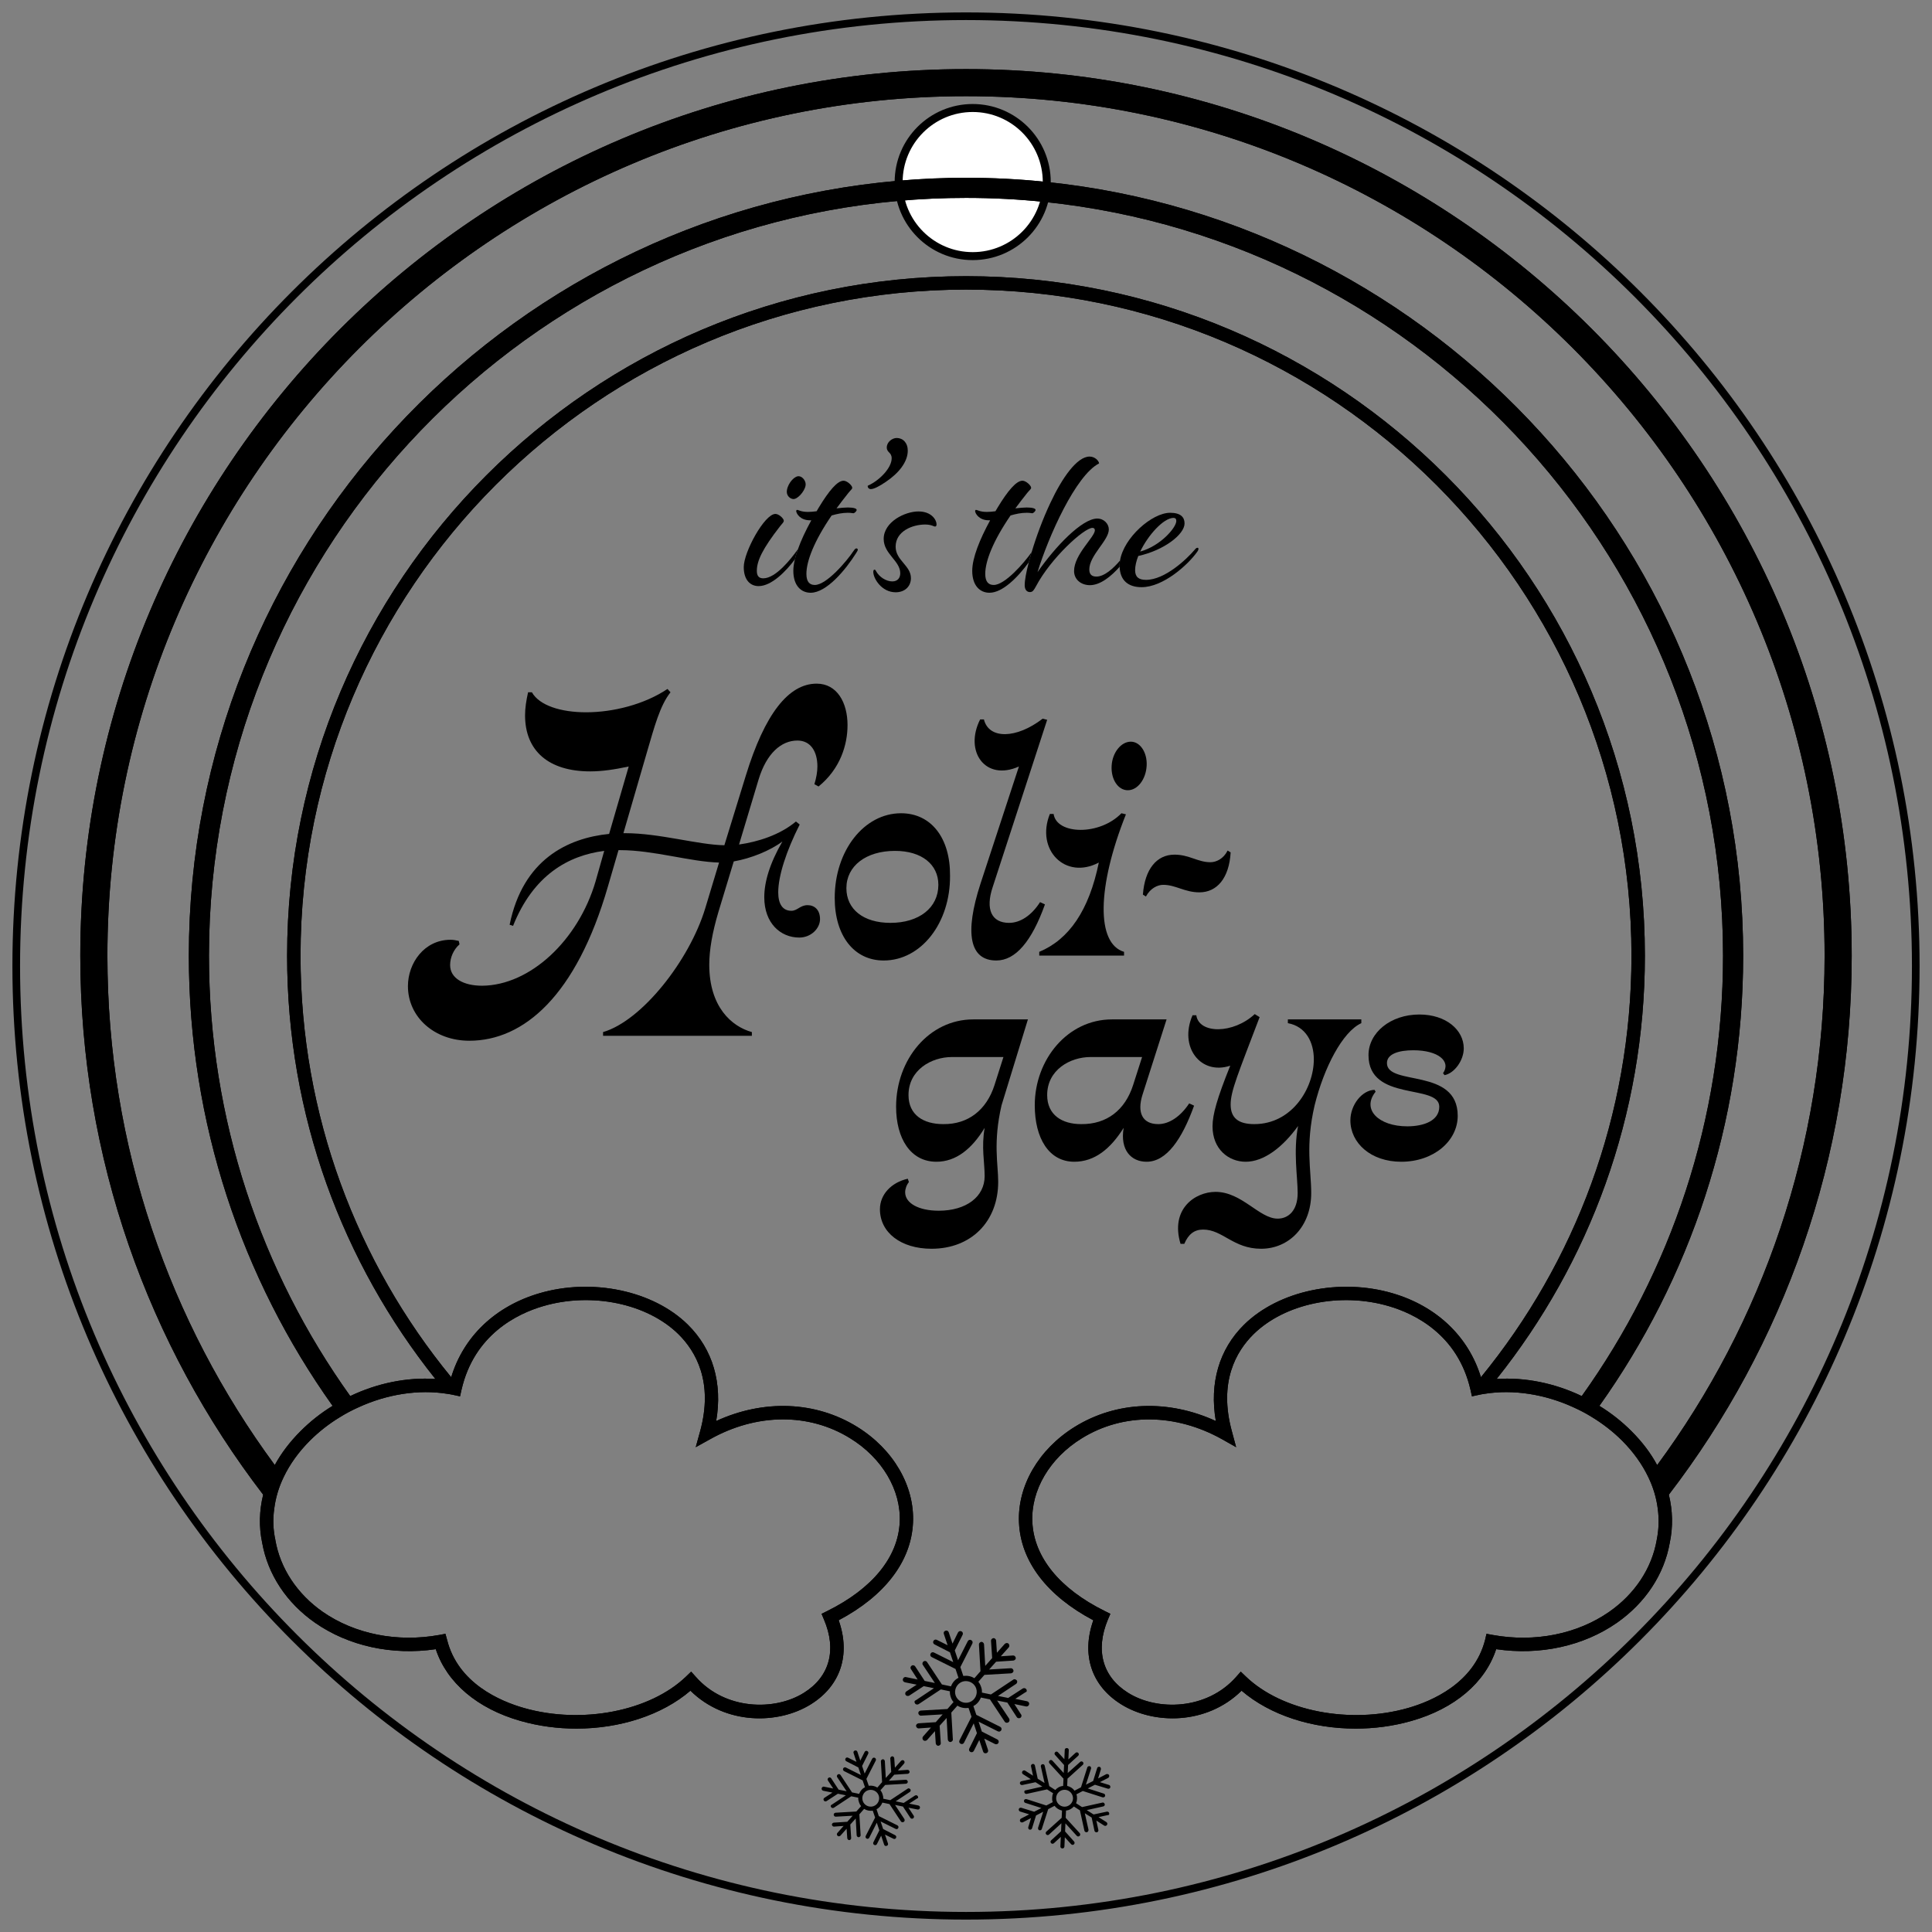 <?xml version="1.0" encoding="UTF-8"?>
<svg xmlns="http://www.w3.org/2000/svg" id="Holigays" viewBox="0 0 288 288">
  <rect x="0" y="0" width="288" height="288" fill="#808080" stroke="none"/>
  <defs>
    <style>
      .cls-1 {
        fill: none;
        stroke-width: 1.14px;
      }

      .cls-1, .cls-2 {
        stroke: #000;
        stroke-miterlimit: 10;
      }

      .cls-2 {
        fill: #fff;
        stroke-width: 1.19px;
      }
    </style>
  </defs>
  <g id="Cut">
    <path class="cls-1" d="M144,2.42C65.81,2.42,2.42,65.81,2.42,144s63.39,141.58,141.58,141.58,141.58-63.39,141.58-141.58S222.19,2.42,144,2.42Z"/>
    <circle id="Small_Top_Hole" data-name="Small Top Hole" class="cls-2" cx="145" cy="27.14" r="11.04"/>
  </g>
  <g id="Engrave">
    <g id="Snow_Flakes" data-name="Snow Flakes">
      <path d="M165.15,266.64c.14.04.33-.04.36-.19.04-.15-.04-.33-.19-.37l-1.36-.42,1.23-.63c.15-.09.19-.27.14-.42-.09-.15-.26-.19-.42-.14l-1.22.64.42-1.36c.03-.15-.05-.34-.2-.37-.14-.04-.33.04-.36.19l-.6,1.92-1.08.55.77-2.39c.04-.15-.04-.33-.19-.37-.15-.04-.33.05-.37.19l-.94,2.96-.96.5c-.28-.38-.66-.6-1.1-.71l.05-1.08,2.28-2.06c.12-.11.13-.29.02-.41-.12-.13-.3-.14-.42-.02l-1.85,1.65.06-1.2,1.5-1.37c.13-.11.13-.29.02-.42-.12-.12-.29-.13-.42-.01l-1.06.97.06-1.38c.01-.18-.11-.31-.29-.31-.18,0-.3.1-.31.28l-.06,1.38-.95-1.03c-.11-.13-.29-.14-.41-.02-.13.11-.14.29-.02.42l1.34,1.5-.06,1.19-1.68-1.84c-.12-.13-.3-.14-.42-.02-.13.11-.13.29-.02.42l2.09,2.28-.05,1.08c-.46.04-.86.26-1.17.61l-.9-.58-.68-3.03c-.02-.16-.19-.28-.35-.23-.15.02-.27.2-.22.35l.55,2.45-1.02-.64-.42-1.97c-.03-.15-.2-.28-.35-.23-.15.03-.28.2-.23.35l.3,1.4-1.17-.75c-.14-.09-.33-.04-.42.1-.1.15-.05.33.1.43l1.16.74-1.39.3c-.15.02-.28.2-.23.35.03.15.2.25.35.22l1.97-.42,1.02.65-2.45.55c-.18-.01-.28.13-.23.32.03.15.2.25.35.22l3.03-.67.91.58c-.1.21-.14.42-.15.66-.01.23,0,.45.09.66l-.96.5-2.95-.95c-.18-.04-.33.05-.37.19-.04.15.04.34.19.37l2.4.77-1.08.55-1.92-.59c-.15-.04-.33.04-.37.19s.05.33.19.37l1.36.42-1.22.63c-.16.09-.2.26-.14.42.08.15.26.19.41.14l1.23-.64-.42,1.36c-.04.15.04.33.19.37.15.04.33-.04.37-.19l.6-1.92,1.07-.56-.77,2.4c-.03.15.05.33.2.37.14.03.33-.05.36-.2l.95-2.95.95-.5c.28.37.66.6,1.11.71l-.05,1.08-2.28,2.05c-.13.12-.14.3-.02.42.11.13.29.14.42.02l1.84-1.68-.05,1.19-1.47,1.35c-.13.11-.14.29-.02.42.11.12.29.13.42.02l1.03-.95-.06,1.41c-.01.18.1.3.28.31.18.01.31-.1.32-.28l.06-1.38.94,1.03c.12.13.29.14.42.02.12-.11.13-.29.02-.42l-1.34-1.5.05-1.2,1.69,1.85c.11.13.29.13.42.02.12-.11.13-.29.02-.42l-2.09-2.28.05-1.08c.45-.04.85-.26,1.17-.61l.9.58.67,3.03c.03.12.14.22.29.23.21.01.34-.17.32-.38l-.55-2.45,1.02.64.42,1.97c.02.15.2.25.35.23.15-.03.28-.2.23-.35l-.3-1.4,1.17.75c.14.09.32.04.42-.1.1-.15.05-.33-.1-.43l-1.17-.74,1.4-.3c.15.04.24-.14.19-.29-.02-.15-.2-.25-.35-.22l-1.97.42-1.02-.65,2.46-.55c.15-.02.27-.2.22-.35-.05-.15-.2-.28-.35-.22l-3.03.67-.9-.58c.1-.21.14-.42.15-.66.01-.24-.01-.45-.09-.66l.95-.5,2.96.95c.15.03.33-.05.37-.2.03-.14-.05-.33-.2-.36l-2.39-.77,1.07-.55,1.93.59ZM159.95,268.12c-.03.68-.63,1.23-1.31,1.2-.69-.03-1.24-.63-1.2-1.32.03-.69.62-1.23,1.31-1.2.67.03,1.2.6,1.2,1.27v.05Z"/>
      <path d="M136.89,269.14l-1.36-.28,1.2-.78c.15,0,.18-.21.07-.34-.07-.13-.27-.16-.41-.08l-1.68,1.1-1.19-.24,2.1-1.39c.13-.08.19-.29.08-.41-.1-.12-.28-.19-.41-.08l-2.58,1.71-1.05-.22c.02-.22-.02-.43-.1-.66-.07-.23-.17-.42-.32-.59l.71-.8,3.1-.18c.15-.02.29-.16.27-.32-.02-.15-.16-.29-.31-.27l-2.51.14.8-.9,2.01-.13c.15-.02.3-.16.28-.31-.02-.16-.16-.3-.32-.28l-1.42.1.92-1.04c.11-.13.09-.31-.02-.43-.13-.12-.31-.09-.43.02l-.92,1.03-.1-1.42c-.02-.15-.16-.3-.31-.28-.15.02-.29.17-.28.32l.14,2.01-.81.9-.14-2.51c-.02-.16-.16-.3-.31-.28-.15.02-.3.16-.28.31l.18,3.1-.71.81c-.39-.25-.83-.32-1.28-.27l-.35-1.02,1.4-2.74c.07-.15.01-.32-.14-.4-.15-.07-.32-.02-.4.14l-1.12,2.2-.38-1.13.91-1.82c.07-.15.02-.32-.14-.4-.15-.08-.32-.02-.39.13l-.65,1.29-.43-1.31c-.06-.17-.21-.24-.38-.19-.17.06-.25.21-.19.38l.43,1.31-1.25-.62c-.15-.08-.32-.02-.39.13-.08.15-.02.32.13.4l1.79.92.38,1.13-2.24-1.12c-.15-.07-.32-.01-.4.14-.07.15-.01.32.14.4l2.76,1.38.35,1.02c-.41.2-.7.55-.87.99l-1.06-.22-1.71-2.59c-.08-.13-.29-.19-.41-.08-.13.07-.19.28-.09.41l1.4,2.09-1.19-.24-1.1-1.68c-.07-.14-.28-.19-.4-.09-.14.08-.19.29-.09.41l.78,1.19-1.36-.27c-.17-.04-.32.07-.36.25-.03.17.08.32.25.36l1.36.27-1.2.78c-.13.07-.19.28-.08.4.07.14.27.17.4.09l1.69-1.1,1.19.24-2.1,1.39c-.17.06-.21.23-.09.38.07.13.27.16.4.08l2.59-1.71,1.05.21c-.02.23.02.44.1.67.07.23.17.41.32.59l-.71.8-3.1.18c-.18.03-.29.16-.27.32.02.15.16.29.31.27l2.51-.14-.8.9-2.01.13c-.15.02-.3.16-.28.31.02.15.16.3.32.28l1.42-.1-.92,1.04c-.12.13-.09.31.02.43.13.12.31.09.43-.02l.92-1.03.1,1.42c.02.15.16.29.31.27.15-.01.29-.16.27-.31l-.13-2.01.81-.9.14,2.51c.02.16.16.3.31.28.15-.02.3-.16.28-.31l-.19-3.1.71-.81c.4.25.84.32,1.29.27l.35,1.02-1.4,2.74c-.07.15-.01.32.14.4.15.07.32.01.39-.14l1.12-2.23.38,1.13-.89,1.79c-.07.15-.02.32.13.39.16.08.33.02.4-.13l.63-1.25.44,1.33c.06.18.21.25.38.19.17-.05.25-.2.19-.37l-.44-1.31,1.26.62c.15.08.32.02.39-.13.08-.15.02-.32-.13-.4l-1.79-.92-.38-1.13,2.24,1.11c.15.08.32.02.39-.13.08-.15.02-.32-.13-.4l-2.77-1.38-.34-1.02c.41-.2.7-.55.87-.99l1.06.22,1.71,2.59c.07.1.21.15.35.1.2-.07.26-.28.16-.46l-1.39-2.1,1.18.24,1.1,1.68c.08.14.28.17.41.09.13-.08.19-.29.09-.41l-.78-1.19,1.35.27c.17.04.33-.07.36-.24.04-.17-.07-.33-.24-.36ZM130.2,269.25c-.66.22-1.38-.14-1.59-.79-.22-.66.14-1.38.79-1.59.13-.04.26-.06.39-.06.53,0,1.02.33,1.2.85.22.65-.14,1.37-.79,1.59Z"/>
      <path d="M153.09,253.6l-1.74-.36,1.53-.99c.2-.03.24-.28.1-.44-.1-.17-.35-.21-.52-.11l-2.17,1.41-1.52-.3,2.69-1.79c.17-.1.24-.37.11-.53-.13-.15-.37-.24-.52-.11l-3.33,2.21-1.35-.28c.03-.29-.02-.56-.12-.85-.1-.29-.22-.54-.41-.76l.91-1.03,3.98-.23c.19-.03.38-.21.35-.41-.02-.19-.21-.37-.4-.35l-3.23.19,1.04-1.16,2.58-.17c.19-.03.38-.21.35-.4-.02-.2-.21-.38-.4-.36l-1.83.12,1.18-1.32c.15-.17.11-.4-.02-.56-.17-.15-.4-.11-.56.02l-1.18,1.33-.12-1.83c-.03-.19-.21-.37-.4-.35-.2.03-.38.21-.36.4l.17,2.58-1.03,1.16-.18-3.22c-.03-.2-.21-.38-.41-.36-.19.03-.37.21-.35.4l.23,3.98-.91,1.04c-.51-.32-1.07-.41-1.65-.34l-.44-1.32,1.79-3.51c.09-.2.02-.42-.18-.51-.19-.1-.41-.03-.51.17l-1.44,2.83-.49-1.46,1.17-2.34c.09-.19.02-.41-.17-.51-.2-.09-.42-.02-.52.17l-.82,1.66-.56-1.68c-.08-.22-.27-.32-.49-.24-.22.07-.32.27-.24.48l.56,1.68-1.61-.8c-.19-.1-.41-.02-.51.17-.1.2-.02.42.17.51l2.3,1.18.49,1.46-2.87-1.43c-.2-.1-.42-.03-.51.17-.1.19-.03.41.17.51l3.55,1.77.44,1.32c-.52.25-.9.71-1.12,1.27l-1.35-.28-2.21-3.33c-.09-.17-.36-.24-.52-.1-.17.09-.24.36-.11.52l1.79,2.69-1.52-.31-1.41-2.16c-.1-.17-.37-.24-.53-.11-.17.1-.24.36-.1.52l.99,1.54-1.74-.36c-.22-.05-.41.1-.46.32-.05.22.1.41.32.46l1.74.35-1.53,1c-.17.1-.25.37-.11.53.09.17.35.2.52.11l2.17-1.42,1.52.31-2.69,1.79c-.22.07-.27.29-.12.48.09.17.35.21.52.11l3.32-2.2,1.35.28c-.02.29.03.56.12.85.1.29.22.53.42.75l-.91,1.04-3.98.23c-.23.04-.38.21-.36.4.03.2.21.38.41.36l3.22-.19-1.03,1.16-2.58.17c-.2.03-.38.21-.36.4.03.2.21.38.41.36l1.82-.13-1.18,1.33c-.14.17-.11.4.03.56.17.15.4.11.56-.02l1.18-1.33.12,1.82c.02.2.21.38.4.36.2-.03.38-.21.35-.41l-.17-2.58,1.04-1.15.18,3.22c.02.2.21.38.4.36.2-.03.38-.21.35-.41l-.23-3.98.91-1.03c.51.32,1.07.41,1.66.34l.44,1.31-1.79,3.52c-.1.2-.02.42.17.51.2.1.41.03.51-.17l1.44-2.87.48,1.46-1.14,2.29c-.1.19-.02.41.17.51.2.1.42.02.51-.17l.81-1.61.57,1.72c.07.22.27.31.49.24.21-.07.31-.27.24-.49l-.56-1.68,1.6.81c.2.09.42.02.52-.17.09-.2.02-.42-.18-.52l-2.3-1.17-.48-1.47,2.87,1.44c.19.1.41.02.51-.17.1-.2.02-.41-.17-.51l-3.55-1.78-.44-1.31c.52-.26.9-.71,1.12-1.27l1.35.28,2.2,3.32c.09.14.27.2.45.14.26-.09.33-.36.21-.6l-1.79-2.69,1.52.3,1.41,2.17c.1.17.35.21.53.11.17-.1.24-.37.1-.52l-.99-1.54,1.74.36c.22.04.41-.1.46-.32.05-.22-.1-.41-.32-.46ZM144.5,253.75c-.84.28-1.76-.18-2.05-1.02-.28-.84.19-1.77,1.03-2.05.17-.06.34-.08.5-.08.68,0,1.32.43,1.54,1.1.28.84-.18,1.77-1.02,2.05Z"/>
    </g>
    <g id="Rainbow_Whole_Clouds_Rays_" data-name="Rainbow Whole (Clouds + Rays)">
      <g id="Rainbow_Rays" data-name="Rainbow Rays">
        <path d="M276.03,142.47c0-72.88-59.23-132.17-132.02-132.17S11.97,69.59,11.97,142.47c0,30.2,10.17,58.06,27.26,80.34-.58,2.37-.65,4.79-.15,7.16.84,4.74,3.64,8.97,7.88,11.93,4.99,3.48,11.5,4.9,18,3.94,1.64,4.99,6.19,8.86,12.61,10.69,2.72.78,5.55,1.15,8.35,1.15,6.48,0,12.75-2,17-5.65,5.19,5.11,13.1,5.09,18.01,1.99,4.4-2.77,5.89-7.39,4.09-12.49,6.88-3.64,10.81-8.77,11.08-14.53.26-5.48-2.92-10.96-8.32-14.3-6.2-3.84-13.93-4.13-21.02-.87.97-5.64-.49-10.69-4.23-14.37-5.15-5.07-14.26-6.99-22.14-4.67-6.56,1.93-11.29,6.44-13.13,12.51-14.04-17.12-22.46-39.01-22.46-62.83,0-54.75,44.5-99.3,99.21-99.3s99.19,44.55,99.19,99.3c0,23.82-8.43,45.71-22.44,62.83-1.86-6.07-6.59-10.58-13.15-12.51-7.89-2.32-16.99-.4-22.15,4.67-3.74,3.68-5.19,8.73-4.22,14.37-7.09-3.26-14.83-2.97-21.03.87-5.39,3.34-8.57,8.82-8.31,14.3.26,5.76,4.19,10.89,11.08,14.53-1.8,5.1-.31,9.72,4.09,12.49,4.91,3.1,12.82,3.12,18.01-1.99,4.25,3.65,10.51,5.65,17,5.65,2.8,0,5.63-.37,8.35-1.15,6.42-1.83,10.97-5.7,12.6-10.69,6.51.96,13.02-.46,18.01-3.94,4.23-2.96,7.04-7.19,7.87-11.93.5-2.37.44-4.8-.14-7.16,17.09-22.28,27.26-50.14,27.26-80.34ZM16.01,142.47C16.01,71.82,73.42,14.34,144.01,14.34s127.98,57.48,127.98,128.13c0,28.4-9.28,54.67-24.96,75.93-.95-1.77-2.23-3.46-3.8-5.03-1.45-1.46-3.08-2.74-4.81-3.8,13.48-18.95,21.43-42.11,21.43-67.1,0-59.97-45.7-109.44-104.06-115.37-3.88-.4-7.81-.6-11.78-.6-3.4,0-6.74.15-10.05.44-59.19,5.11-105.81,54.97-105.81,115.53,0,24.99,7.94,48.15,21.43,67.1-1.74,1.06-3.36,2.34-4.81,3.8-1.56,1.56-2.84,3.25-3.81,5.02-15.68-21.26-24.95-47.52-24.95-75.92ZM67.61,207.94l.97.21.21-.96s0-.02.01-.03c1.9-8.28,8.41-11.36,12.15-12.45,7.22-2.13,15.52-.41,20.19,4.18,2.58,2.55,5.25,7.14,3.21,14.53l-.64,2.31,2.11-1.17c6.95-3.91,14.76-3.97,20.91-.16,4.79,2.95,7.61,7.75,7.39,12.5-.24,5.23-4.09,9.93-10.8,13.25l-.85.42.36.86c1.93,4.53.84,8.51-2.97,10.9-4.33,2.74-11.75,2.62-16.13-2.36l-.7-.78-.75.72c-5.38,5.19-15.56,7.16-24.17,4.7-3.58-1.02-9.84-3.7-11.46-10.15l-.25-.91-.91.17c-6.27,1.14-12.6-.12-17.4-3.46-3.79-2.66-6.3-6.44-7.04-10.66v-.03c-.34-1.54-.39-3.11-.17-4.67.2-1.6.67-3.2,1.42-4.74.91-1.9,2.22-3.72,3.87-5.38,1.37-1.37,2.91-2.57,4.59-3.58.85-.53,1.76-1,2.67-1.41,4.24-1.95,8.97-2.71,13.28-2.01.31.04.61.1.9.16ZM245.2,142.47c0-55.86-45.4-101.3-101.19-101.3s-101.21,45.44-101.21,101.3c0,23.84,8.28,45.77,22.1,63.09-4.25-.28-8.68.63-12.69,2.55-13.25-18.51-21.06-41.18-21.06-65.64,0-58.89,45.25-107.4,102.76-112.52,3.32-.3,6.69-.45,10.1-.45,3.97,0,7.91.21,11.78.61,56.7,5.92,101.06,54.06,101.06,112.36,0,24.46-7.81,47.13-21.06,65.64-4.01-1.92-8.44-2.83-12.69-2.55,13.82-17.32,22.1-39.25,22.1-63.09ZM246.96,229.57v.03c-.75,4.22-3.26,8-7.06,10.66-4.79,3.34-11.13,4.6-17.38,3.46l-.93-.17-.21.91c-1.66,6.45-7.92,9.13-11.49,10.15-8.62,2.46-18.79.49-24.18-4.7l-.75-.72-.69.78c-4.38,4.97-11.8,5.1-16.13,2.36-3.81-2.39-4.88-6.37-2.99-10.9l.37-.86-.84-.42c-6.72-3.32-10.54-8.02-10.79-13.25-.23-4.75,2.59-9.55,7.38-12.5,6.14-3.8,13.96-3.75,20.93.16l2.07,1.17-.62-2.31c-2.04-7.39.62-11.98,3.21-14.53,4.66-4.59,12.97-6.31,20.19-4.18,3.73,1.09,10.25,4.17,12.15,12.45.01.01.01.02.01.03l.21.96.97-.21c.31-.07.62-.13.93-.17,4.28-.69,9.01.07,13.25,2.02.91.41,1.82.88,2.67,1.41,1.67,1.01,3.22,2.21,4.59,3.58,1.66,1.67,2.96,3.49,3.87,5.39.75,1.54,1.22,3.13,1.42,4.73.21,1.56.16,3.13-.16,4.67Z"/>
        <path d="M276.03,142.47c0-72.88-59.23-132.17-132.02-132.17S11.97,69.59,11.97,142.47c0,30.2,10.17,58.06,27.26,80.34-.58,2.37-.65,4.79-.15,7.16.84,4.74,3.64,8.97,7.88,11.93,4.99,3.48,11.5,4.9,18,3.94,1.64,4.99,6.19,8.86,12.61,10.69,2.72.78,5.55,1.15,8.35,1.15,6.48,0,12.75-2,17-5.65,5.19,5.11,13.1,5.09,18.01,1.99,4.4-2.77,5.89-7.39,4.09-12.49,6.88-3.64,10.81-8.77,11.08-14.53.26-5.48-2.92-10.96-8.32-14.3-6.2-3.84-13.93-4.13-21.02-.87.97-5.64-.49-10.69-4.23-14.37-5.15-5.07-14.26-6.99-22.14-4.67-6.56,1.93-11.29,6.44-13.13,12.51-14.04-17.12-22.46-39.01-22.46-62.83,0-54.75,44.5-99.3,99.21-99.3s99.19,44.55,99.19,99.3c0,23.82-8.43,45.71-22.44,62.83-1.86-6.07-6.59-10.58-13.15-12.51-7.89-2.32-16.99-.4-22.15,4.67-3.74,3.68-5.19,8.73-4.22,14.37-7.09-3.26-14.83-2.97-21.03.87-5.39,3.34-8.57,8.82-8.31,14.3.26,5.76,4.19,10.89,11.08,14.53-1.8,5.1-.31,9.72,4.09,12.49,4.91,3.1,12.82,3.12,18.01-1.99,4.25,3.65,10.51,5.65,17,5.65,2.8,0,5.63-.37,8.35-1.15,6.42-1.83,10.97-5.7,12.6-10.69,6.51.96,13.02-.46,18.01-3.94,4.23-2.96,7.04-7.19,7.87-11.93.5-2.37.44-4.8-.14-7.16,17.09-22.28,27.26-50.14,27.26-80.34ZM16.01,142.47C16.01,71.82,73.42,14.34,144.01,14.34s127.98,57.48,127.98,128.13c0,28.4-9.28,54.67-24.96,75.93-.95-1.77-2.23-3.46-3.8-5.03-1.45-1.46-3.08-2.74-4.81-3.8,13.48-18.95,21.43-42.11,21.43-67.1,0-59.97-45.7-109.44-104.06-115.37-3.88-.4-7.81-.6-11.78-.6-3.4,0-6.74.15-10.05.44-59.19,5.11-105.81,54.97-105.81,115.53,0,24.99,7.94,48.15,21.43,67.1-1.74,1.06-3.36,2.34-4.81,3.8-1.56,1.56-2.84,3.25-3.81,5.02-15.68-21.26-24.95-47.52-24.95-75.92ZM67.61,207.94l.97.21.21-.96s0-.02.01-.03c1.9-8.28,8.41-11.36,12.15-12.45,7.22-2.13,15.52-.41,20.19,4.18,2.58,2.55,5.25,7.14,3.21,14.53l-.64,2.31,2.11-1.17c6.95-3.91,14.76-3.97,20.91-.16,4.79,2.95,7.61,7.75,7.39,12.5-.24,5.23-4.09,9.93-10.8,13.25l-.85.42.36.86c1.93,4.53.84,8.51-2.97,10.9-4.33,2.74-11.75,2.62-16.13-2.36l-.7-.78-.75.72c-5.38,5.19-15.56,7.16-24.17,4.7-3.58-1.02-9.84-3.7-11.46-10.15l-.25-.91-.91.17c-6.27,1.14-12.6-.12-17.4-3.46-3.79-2.66-6.3-6.44-7.04-10.66v-.03c-.34-1.54-.39-3.11-.17-4.67.2-1.6.67-3.2,1.42-4.74.91-1.9,2.22-3.72,3.87-5.38,1.37-1.37,2.91-2.57,4.59-3.58.85-.53,1.76-1,2.67-1.41,4.24-1.95,8.97-2.71,13.28-2.01.31.04.61.1.9.16ZM245.2,142.47c0-55.86-45.4-101.3-101.19-101.3s-101.21,45.44-101.21,101.3c0,23.84,8.28,45.77,22.1,63.09-4.25-.28-8.68.63-12.69,2.55-13.25-18.51-21.06-41.18-21.06-65.64,0-58.89,45.25-107.4,102.76-112.52,3.32-.3,6.69-.45,10.1-.45,3.97,0,7.91.21,11.78.61,56.7,5.92,101.06,54.06,101.06,112.36,0,24.46-7.81,47.13-21.06,65.64-4.01-1.92-8.44-2.83-12.69-2.55,13.82-17.32,22.1-39.25,22.1-63.09ZM246.96,229.57v.03c-.75,4.22-3.26,8-7.06,10.66-4.79,3.34-11.13,4.6-17.38,3.46l-.93-.17-.21.91c-1.66,6.45-7.92,9.13-11.49,10.15-8.62,2.46-18.79.49-24.18-4.7l-.75-.72-.69.78c-4.38,4.97-11.8,5.1-16.13,2.36-3.81-2.39-4.88-6.37-2.99-10.9l.37-.86-.84-.42c-6.72-3.32-10.54-8.02-10.79-13.25-.23-4.75,2.59-9.55,7.38-12.5,6.14-3.8,13.96-3.75,20.93.16l2.07,1.17-.62-2.31c-2.04-7.39.62-11.98,3.21-14.53,4.66-4.59,12.97-6.31,20.19-4.18,3.73,1.09,10.25,4.17,12.15,12.45.01.01.01.02.01.03l.21.96.97-.21c.31-.07.62-.13.93-.17,4.28-.69,9.01.07,13.25,2.02.91.41,1.82.88,2.67,1.41,1.67,1.01,3.22,2.21,4.59,3.58,1.66,1.67,2.96,3.49,3.87,5.39.75,1.54,1.22,3.13,1.42,4.73.21,1.56.16,3.13-.16,4.67Z"/>
      </g>
    </g>
    <g id="Text">
      <g id="Holi-Gays">
        <path d="M122.02,117.24c3.25-2.64,4.32-6.23,4.32-9.15,0-3.37-1.57-6.18-4.6-6.18-4.21,0-7.75,4.55-10.56,13.7l-3.2,10.39c-3.93-.06-9.66-1.8-14.82-1.8h-.23l3.54-12.18c1.07-3.65,1.91-6.85,3.48-8.82l-.45-.5c-3.42,2.3-8.09,3.48-12.13,3.48-3.76,0-6.96-1.01-8.08-2.98h-.57c-.28,1.24-.45,2.36-.45,3.43,0,5.28,3.49,8.36,9.72,8.36,1.74,0,3.65-.28,5.73-.73l-2.92,10.05c-6.18.62-12.86,3.82-14.83,13.54l.51.17c3.03-7.58,8.25-10.5,13.59-11.18l-1.29,4.55c-2.59,8.82-9.78,15.5-16.91,15.55-2.8,0-4.77-1.12-4.77-3.08,0-1.13.51-2.31,1.4-3.09l-.11-.51c-.45-.11-.84-.17-1.23-.17-3.93,0-6.35,3.49-6.35,6.91,0,4.61,3.93,8.14,9.15,8.14,8.09,0,15.95-6.68,20.67-23.02l1.57-5.39h.28c4.94,0,10.45,1.74,14.71,1.85l-2.07,6.85c-2.36,7.75-9.44,16.74-15.22,18.42v.56h22.18v-.56c-3.03-.84-6.35-3.76-6.35-10.05,0-2.19.45-4.77,1.35-7.81l2.3-7.58c2.59-.45,5.45-1.62,7.25-2.97-1.91,3.31-2.7,6.06-2.7,8.31,0,3.87,2.42,6.01,5.22,6.01,1.74,0,3.09-1.35,3.09-2.75s-.84-2.08-1.85-2.08c-1.12,0-1.52.84-2.42.84-1.34,0-1.96-1.07-1.96-2.75,0-2.42,1.18-6.12,3.2-10.11l-.56-.45c-2.42,2.02-5.67,3.03-8.48,3.43l2.92-9.72c1.18-3.87,3.37-5.78,5.78-5.78,1.97,0,2.98,1.63,2.98,3.87,0,.79-.17,1.74-.45,2.64l.62.34Z"/>
        <path d="M134.32,121.23c-5.51,0-9.89,5.56-9.89,12.63,0,5.62,2.87,9.32,7.3,9.32,5.56,0,9.94-5.56,9.89-12.63.05-5.62-2.81-9.32-7.3-9.32ZM132.74,137.57c-4.04,0-6.57-2.03-6.57-5.17,0-3.31,2.92-5.56,7.25-5.56,3.98,0,6.46,2.02,6.46,5.06,0,3.42-2.87,5.67-7.14,5.67Z"/>
        <path d="M150.43,137.57c-2.64,0-3.54-2.03-2.47-5.28l8.14-24.99-.67-.17c-3.93,3.03-8.03,3.09-8.76.11h-.56c-2.42,4.78.78,9.27,5.78,7.02l-5.73,17.47c-2.41,7.41-1.62,11.45,2.36,11.45,2.87,0,5.28-2.86,7.25-8.36l-.73-.34c-1.29,2.02-2.98,3.09-4.61,3.09Z"/>
        <path d="M168.57,110.56c-1.46,0-2.75,1.63-2.86,3.59-.12,2.02.95,3.65,2.41,3.65s2.7-1.63,2.81-3.65c.11-1.96-.96-3.59-2.36-3.59ZM167.84,121.39l-.67-.16c-3.26,3.37-9.66,3.2-10.11.11h-.56c-2.14,5.33,2.3,9.88,7.3,7.24-1.46,7.13-4.44,11.46-8.88,13.31v.56h12.64v-.56c-4.16-1.23-4.04-9.66.28-20.5Z"/>
        <path d="M183,126.79c-.62,1.23-1.68,1.74-2.58,1.74-1.85,0-3.15-1.13-5.34-1.13-2.64,0-4.43,2.14-4.71,5.96l.45.28c.67-1.24,1.74-1.74,2.58-1.74,1.85,0,3.2,1.12,5.39,1.12,2.64,0,4.44-2.14,4.66-5.95l-.45-.28Z"/>
        <path d="M153.23,151.96h-8.14c-6.62,0-11.51,6-11.51,13.02,0,4.72,2.14,8.2,6.01,8.2,2.92,0,5.28-1.91,7.19-5.05-.51,2.86,0,5.16,0,7.19,0,3.08-2.75,5.16-6.85,5.16-2.98,0-5-1.12-5-2.75,0-.51.22-1.12.56-1.52l-.17-.5c-2.47.56-4.15,2.36-4.15,4.55,0,3.48,3.14,5.89,7.69,5.89,5.9,0,9.94-4.04,9.94-9.99,0-2.58-.79-5.84.5-11.4l3.93-12.8ZM148.24,161.78c-1.18,3.65-3.88,5.84-7.64,5.79-2.92,0-5.17-1.35-5.17-4.33,0-3.76,3.43-5.67,6.46-5.67h7.69l-1.34,4.21Z"/>
        <path d="M177.27,164.48c-1.29,1.96-2.98,3.09-4.61,3.09-2.35,0-3.2-1.69-2.35-4.38l3.59-11.23h-8.14c-6.63,0-11.51,6-11.51,12.8,0,4.94,2.13,8.42,5.89,8.42,3.03,0,5.39-1.91,7.36-5.05-.56,3.31,1.12,5.05,3.42,5.05,2.98,0,5.28-3.37,7.08-8.36l-.73-.34ZM161.15,167.57c-2.81,0-5.05-1.35-5.05-4.33,0-3.76,3.42-5.67,6.46-5.67h7.69l-1.35,4.21c-1.18,3.65-3.87,5.84-7.75,5.79Z"/>
        <path d="M191.98,151.96v.56c2.7.5,3.87,2.86,3.87,5.39,0,4.32-3.25,9.66-8.87,9.66-2.36,0-3.53-.9-3.53-2.92s1.12-4.61,4.32-13.03l-.73-.45c-3.2,2.98-8.31,2.98-8.71.17h-.56c-2.07,4.77,1.24,8.98,5.62,7.52-1.97,4.89-2.64,7.3-2.64,9.04,0,3.43,2.42,5.28,4.94,5.28,2.7,0,5.5-2.13,7.81-5.33-.73,3.82-.06,7.63-.06,9.99,0,2.64-1.4,3.82-2.98,3.82-2.75,0-5.33-3.99-9.26-3.99-3.03,0-6.79,2.53-5.22,7.75h.56c.62-1.46,1.51-2.13,2.81-2.13,2.92,0,4.49,2.86,8.64,2.86s7.47-3.31,7.47-8.31c0-3.42-.9-7.02.51-13.08,1.4-5.62,4.15-10.95,6.96-12.24v-.56h-10.95Z"/>
        <path d="M206.75,158.47c0-1.4,1.85-1.91,3.93-1.91,3.7,0,5.67,1.63,4.43,3.43l.23.28c1.46-.28,2.86-2.19,2.86-3.99,0-2.75-2.64-5.05-6.62-5.05-4.27,0-7.58,2.69-7.58,6.06,0,7.02,10.55,4.21,10.55,7.69,0,2.08-2.3,2.92-4.77,2.92-4.27,0-6.85-2.52-4.72-5.16l-.16-.28c-1.86.05-3.6,2.24-3.6,4.55,0,3.36,3.03,6.17,7.58,6.17,4.83,0,8.42-3.09,8.42-6.85,0-7.24-10.55-4.38-10.55-7.86Z"/>
      </g>
      <g id="It_s_The" data-name="It&amp;apos;s The">
        <path d="M118.79,82.08c-.86,1.19-3.13,4.13-5.01,4.13-.66,0-.96-.36-.96-1.12,0-1.49.86-3.3,3.46-6.64.4-.49.56-.62.56-.82,0-.33-.72-1.02-1.25-1.02-1.62,0-4.72,5.67-4.72,7.92,0,1.94.99,2.84,2.21,2.84,1.95,0,4.11-2.24,5.41-3.98.11-.47.26-.98.45-1.5-.04.04-.09.11-.15.19ZM119.16,71c-.66-.14-1.66.95-1.85,2.04-.14.76.36,1.26.89,1.35.63.1,1.71-1.08,1.88-1.98.13-.59-.36-1.32-.92-1.41Z"/>
        <path d="M127.87,81.95c0,.13-.14.3-.23.47-1.59,2.54-4.43,5.94-6.8,5.94-1.42,0-2.58-1.06-2.58-3.27,0-.51.08-1.08.23-1.7.11-.47.26-.98.45-1.5.47-1.35,1.18-2.83,2-4.33h-.2c-1.49,0-2.05-1.05-2.05-1.38,0-.1.07-.17.13-.17.23,0,.56.3,1.62.3.36,0,.79-.03,1.29-.1l.33-.56c1.52-2.51,2.77-3.99,3.69-3.99.53,0,1.29.72,1.29,1.05,0,.2-.2.3-.59.79-.63.8-1.22,1.55-1.75,2.28.63-.07,1.22-.13,1.68-.13.89,0,1.32.16,1.32.36s-.33.5-.49.5c-.14,0-.33-.07-.83-.07-.82,0-1.62.17-2.41.4-2.64,3.86-3.76,6.83-3.76,8.71,0,1.16.46,1.65,1.25,1.65,1.75,0,4.76-3.53,5.81-5.12.2-.29.3-.33.4-.33s.2.07.2.2Z"/>
        <path d="M133.67,65.29c-.69,0-1.48.62-1.48,1.41s.73.7.73,1.62c0,1.42-1.79,3.3-3.57,4.09-.03.3.2.5.46.5.46,0,1.29-.43,2.21-1.06,1.98-1.32,3.3-3,3.3-4.68,0-1.16-.72-1.88-1.65-1.88Z"/>
        <path d="M136.91,76.24c-2.01,0-5.18,1.55-5.18,4.1,0,2.24,2.47,3.26,2.47,5.11,0,.66-.36,1.22-1.19,1.22-.92,0-1.94-.66-2.41-1.52-.06-.13-.13-.23-.23-.23s-.19.07-.19.33c0,.99,1.25,3.04,3.33,3.04,1.39,0,2.28-.89,2.28-2.11,0-1.88-2.28-2.64-2.28-4.69,0-2.31,2.51-3.3,4.39-3.3.96,0,1.29.3,1.48.3.14,0,.23-.1.23-.33,0-.63-.72-1.92-2.7-1.92Z"/>
        <path d="M153.05,75.65c-.47,0-1.06.06-1.69.13.53-.73,1.12-1.48,1.75-2.28.4-.49.6-.59.6-.79,0-.33-.76-1.05-1.29-1.05-.92,0-2.18,1.48-3.7,3.99l-.33.56c-.49.07-.92.1-1.29.1-1.05,0-1.38-.3-1.61-.3-.07,0-.13.07-.13.17,0,.33.56,1.38,2.04,1.38h.2c-1.55,2.84-2.67,5.61-2.67,7.53,0,2.21,1.15,3.27,2.57,3.27,1.96,0,4.23-2.31,5.86-4.54.12-.48.27-.99.43-1.52-1.17,1.67-3.99,4.9-5.66,4.9-.79,0-1.26-.49-1.26-1.65,0-1.88,1.13-4.85,3.77-8.71.79-.23,1.58-.4,2.41-.4.49,0,.69.07.82.07.17,0,.5-.3.5-.5s-.43-.36-1.32-.36Z"/>
        <path d="M166.96,83.56c-.04.25-.06.5-.06.74v.19c-1.23,1.4-2.87,2.74-4.42,2.74-1.35,0-2.37-.86-2.37-2.11,0-2.47,3.1-5.08,3.1-6.07,0-.23-.13-.36-.36-.36-1.26,0-6.21,4.52-8.42,8.71-.3.53-.46.86-.89.86s-.79-.3-.79-1.03.22-1.92.61-3.41c.12-.48.27-.99.43-1.52.68-2.29,1.66-4.95,2.79-7.34,1.78-3.8,3.99-6.9,5.84-6.9.79,0,1.38.62,1.42,1.02-3.5,1.78-7.56,10.93-9.18,16.21,2.64-3.8,6.63-7.99,8.91-7.99.99,0,1.72.79,1.72,1.62,0,1.65-2.91,3.86-2.91,5.97,0,.79.43,1.06,1.06,1.06,1.2,0,2.54-1.24,3.52-2.39Z"/>
        <path d="M178.52,81.66c-.1,0-.2,0-.43.29-1.15,1.36-4.42,4.49-7.26,4.49-1.12,0-1.62-.46-1.62-1.45,0-.63.17-1.35.47-2.11,3.89-.86,6.9-3.24,6.9-4.85,0-.93-.57-1.59-2.15-1.59-2.7,0-6.91,3.7-7.47,7.12-.04.25-.06.5-.06.74v.19c.07,2.04,1.29,3.04,3.27,3.04,3.24,0,6.9-3.33,8.25-5.21.2-.27.23-.37.23-.5,0-.1-.03-.16-.13-.16ZM174.92,77.2c.27,0,.43.13.43.46,0,.99-2.37,3.73-5.38,4.56,1.19-2.48,3.47-4.99,4.95-5.02Z"/>
      </g>
    </g>
  </g>
</svg>
